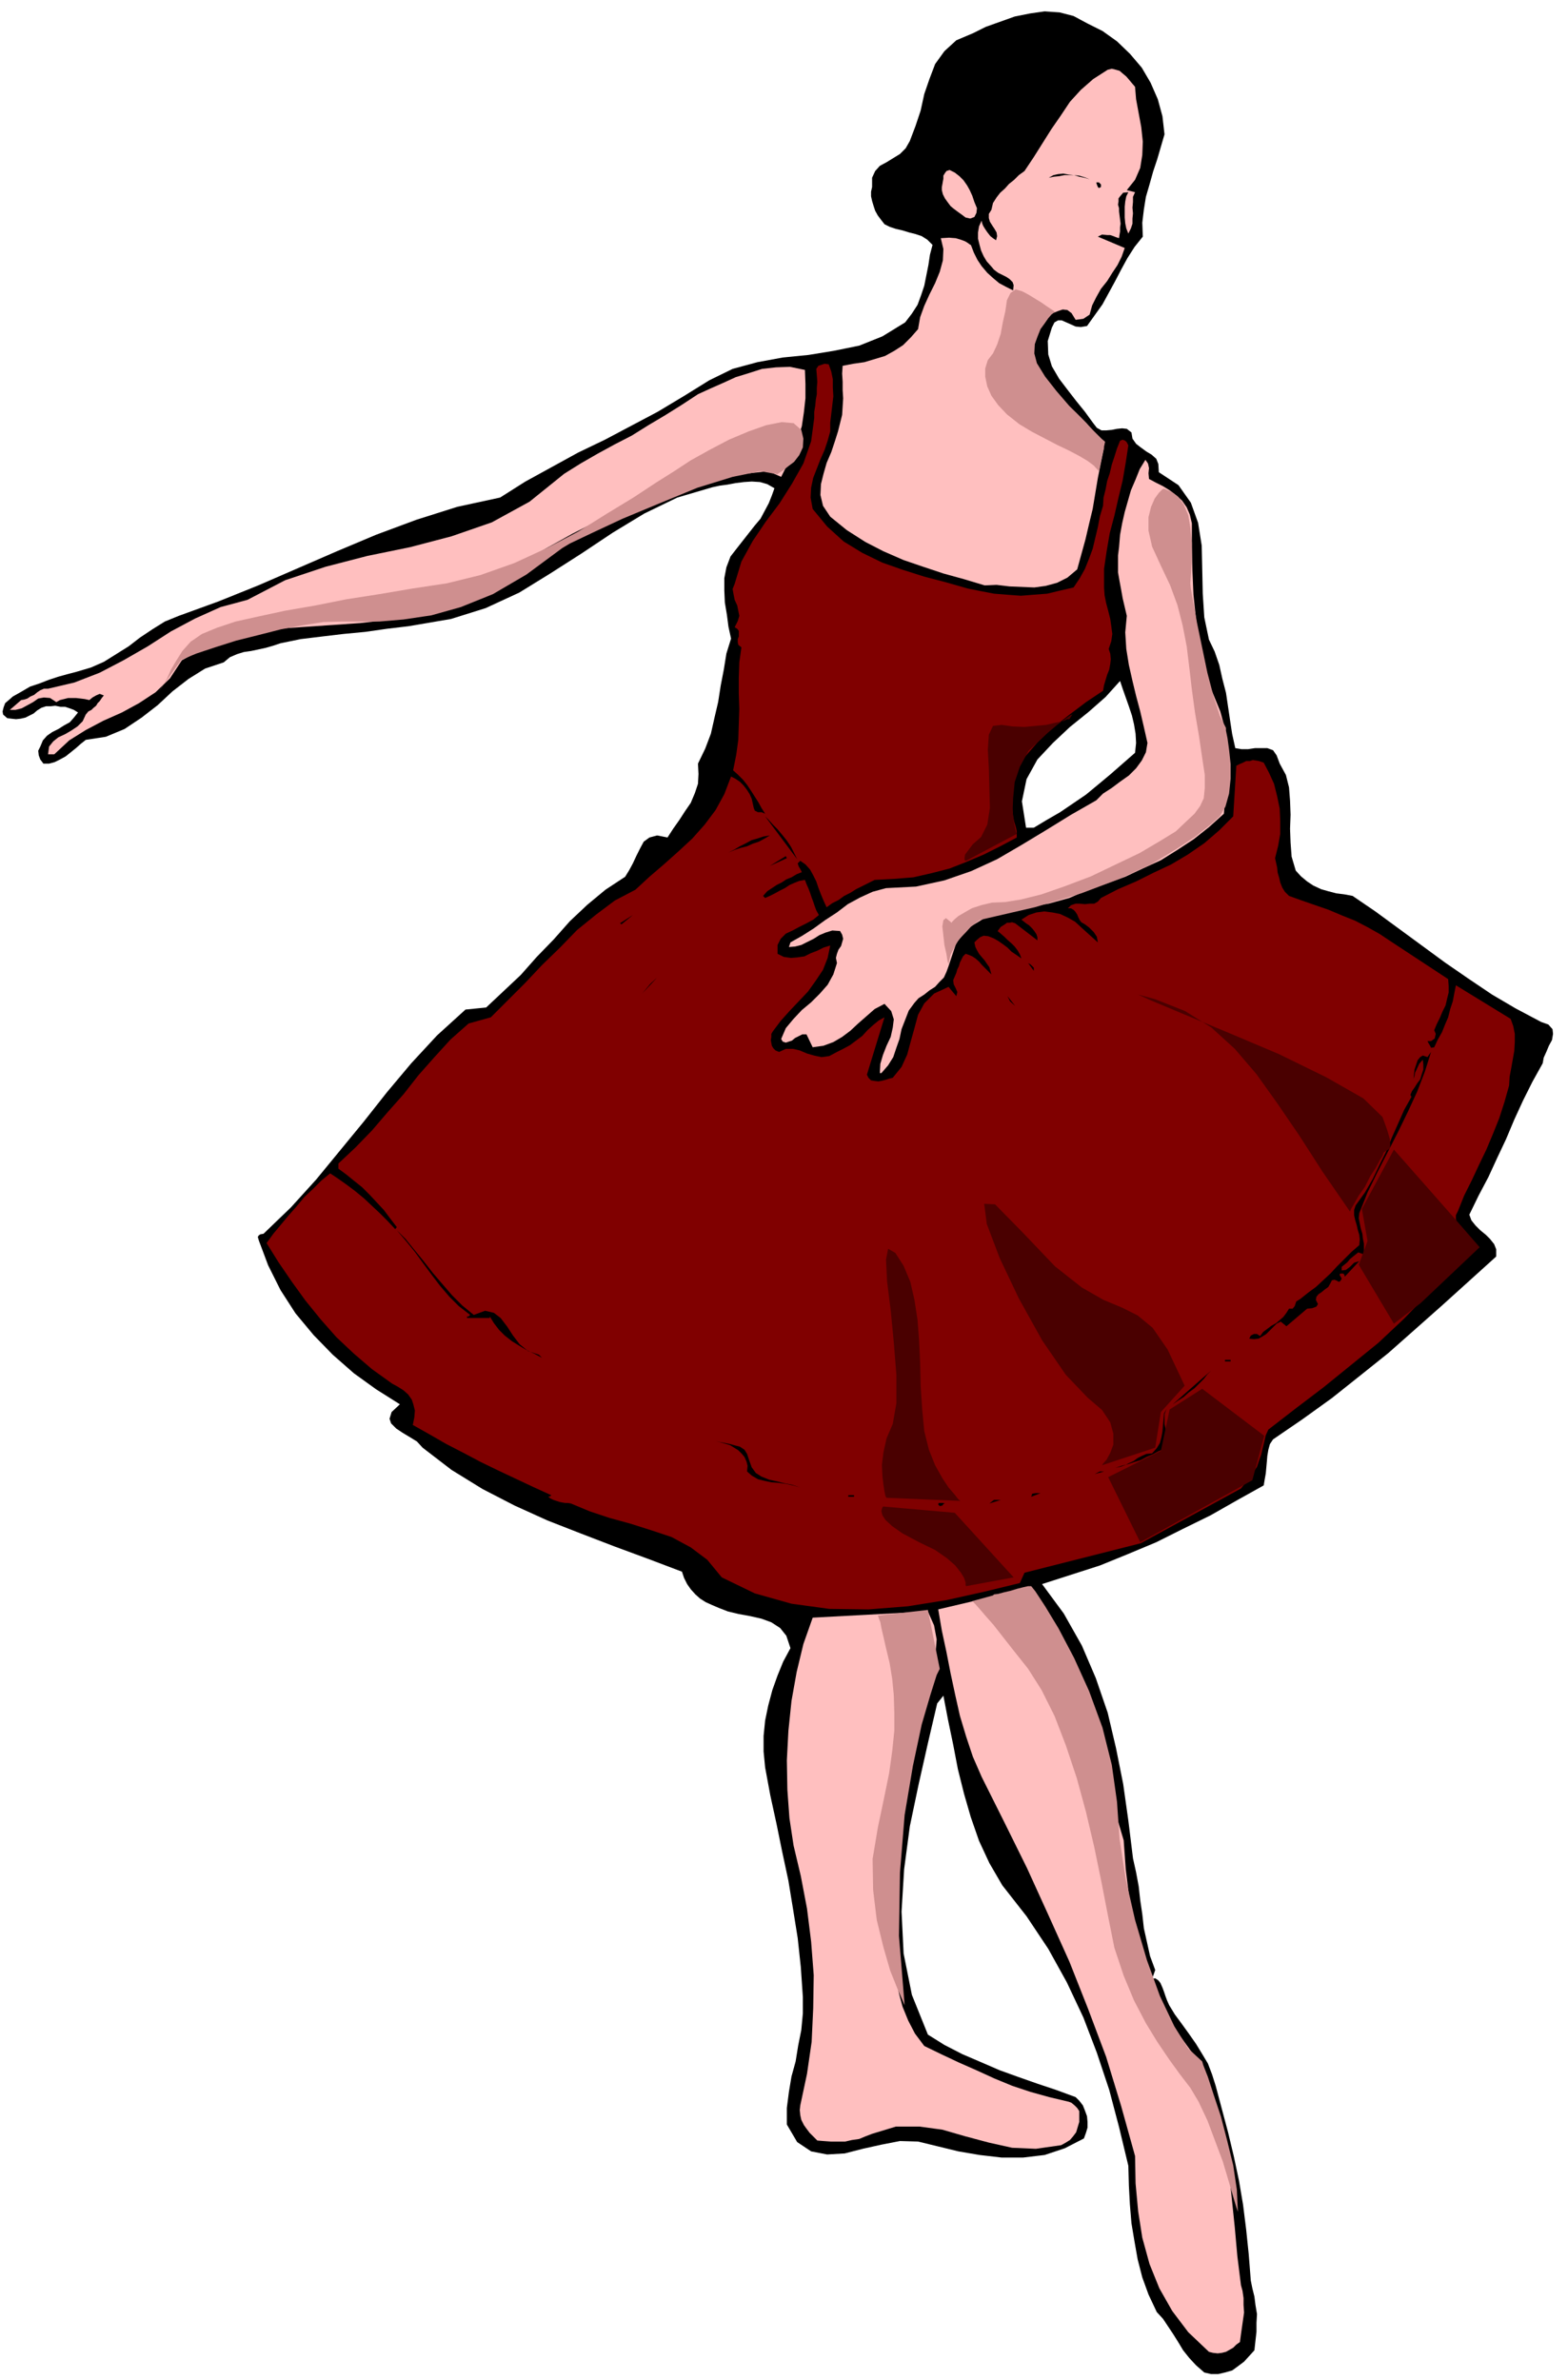 <svg xmlns="http://www.w3.org/2000/svg" fill-rule="evenodd" height="744.396" preserveAspectRatio="none" stroke-linecap="round" viewBox="0 0 3035 4607" width="490.455"><style>.brush1{fill:#000}.pen1{stroke:none}.brush2{fill:#ffbfbf}.brush4{fill:#cf8f8f}.brush5{fill:#4a0000}</style><path class="pen1 brush1" d="m2983 1978-49-26-46-27-46-31-45-31-45-33-45-33-45-33-44-30-16-3-16-2-15-4-14-4-15-7-12-8-12-10-10-11-8-27-2-27-1-27 1-27-1-27-2-26-6-24-12-22-6-16-7-10-11-4h-24l-13 2h-13l-12-2-6-27-4-26-4-27-4-27-7-27-6-27-9-26-11-23-9-43-3-46-1-47-1-46-7-44-14-39-24-34-38-25-1-16-4-10-9-8-10-6-11-8-9-7-7-10-2-12-9-7-9-1-10 1-10 2-11 1h-9l-9-5-7-9-16-22-17-21-17-22-16-21-14-24-7-23-1-26 8-26 5-10 7-4h7l9 4 9 4 9 4 10 1 12-2 15-21 15-21 12-22 12-22 12-23 12-22 14-22 16-20-1-27 3-25 4-25 7-24 7-25 8-24 7-24 7-24-4-35-9-33-14-32-17-29-23-27-25-24-28-20-30-15-26-14-27-7-29-2-28 4-30 6-28 10-28 10-24 12-33 14-23 21-18 25-11 29-10 29-7 32-10 30-11 29-8 14-11 11-13 8-13 8-13 7-9 10-6 13v18l-2 9v9l2 9 3 10 3 9 5 9 6 8 7 9 10 5 12 4 13 3 13 4 12 3 12 4 11 7 10 10-5 19-3 20-4 20-4 20-6 18-7 19-11 17-13 17-44 27-45 18-49 10-49 8-50 5-49 9-48 13-45 22-50 31-50 30-51 27-51 27-52 25-51 28-51 28-49 31-83 18-79 25-78 29-76 32-76 33-76 33-77 31-77 28-27 11-24 15-24 16-22 17-24 15-24 15-25 11-27 8-19 5-18 5-18 6-18 7-18 6-17 10-16 9-15 13-3 8-2 8 1 6 8 7 8 1 9 1 9-1 9-2 8-4 8-4 7-6 8-5 9-3h9l9-1 10 2h9l9 3 8 3 8 5-8 10-8 9-11 6-11 7-12 6-10 7-8 9-5 12-4 8 1 9 3 8 6 8h11l11-3 10-5 11-6 10-8 10-8 9-8 10-8 39-6 36-15 33-22 31-24 29-27 31-24 32-20 36-12 12-10 14-6 13-4 14-2 14-3 14-3 14-4 15-5 39-8 41-5 42-5 42-4 42-6 42-5 41-7 41-7 67-21 65-30 60-37 61-39 60-40 61-37 64-31 68-20 14-3 15-2 16-3 16-2 15-1 16 1 14 4 14 8-5 14-6 15-8 15-8 15-11 13-11 14-11 14-11 14-14 18-8 21-4 21v24l1 23 4 24 3 23 5 23-9 29-5 31-6 31-5 32-7 30-7 31-11 29-14 29 1 20-1 19-6 18-8 19-11 16-11 17-12 17-11 17-20-4-15 4-11 8-7 13-7 14-7 15-7 13-8 13-38 25-35 29-34 32-31 35-33 34-31 35-34 32-33 31-40 4-55 50-50 54-47 56-45 57-46 56-46 56-49 54-53 51-6 1-3 2-2 3 2 7 18 48 24 48 29 45 35 42 37 38 41 36 43 31 46 29-16 15-4 13 3 9 10 10 12 8 15 9 13 8 11 12 56 43 60 37 62 32 64 29 64 25 65 25 65 24 66 25 4 12 6 12 7 10 9 10 9 8 11 7 11 5 14 6 18 7 21 5 22 4 22 5 19 7 17 11 12 15 8 24-14 26-11 27-10 28-8 30-6 29-3 30v30l3 31 10 54 12 55 11 54 12 56 9 55 9 56 6 56 4 58v32l-3 32-6 30-5 31-8 29-5 30-4 31v32l20 34 27 18 31 6 34-2 35-9 36-8 36-7 35 1 37 9 41 10 41 7 43 5h41l42-5 39-13 37-19 4-11 3-10v-11l-1-11-4-11-4-10-7-9-7-7-38-14-36-12-37-13-36-13-37-16-35-15-35-18-32-20-31-77-16-80-4-81 5-82 11-83 17-81 18-80 18-77 12-15 9 47 10 48 9 47 12 48 13 45 16 46 20 43 25 43 47 60 42 63 36 65 32 68 26 68 24 72 19 72 18 75 1 38 2 37 3 36 6 36 6 34 9 35 12 33 16 34 12 13 10 15 10 15 10 16 9 15 12 15 13 14 16 14 13 3h14l13-3 14-4 11-8 12-9 10-11 10-11 2-18 2-18v-17l1-17-3-18-2-16-4-16-3-15-4-51-5-48-6-48-8-47-10-47-11-46-12-45-12-45-7-22-8-21-12-20-11-18-14-20-13-18-14-19-11-18-4-9-3-8-3-9-3-8-4-9-4-5-6-4-6 1 6-17-10-27-6-27-6-27-3-27-4-27-3-27-5-27-6-27-9-73-10-71-14-70-16-68-23-67-27-63-35-62-42-57 56-18 56-18 54-22 55-23 52-26 53-26 51-29 52-29 2-12 2-11 1-11 1-11 1-12 2-12 3-11 6-9 57-39 57-41 54-43 55-44 52-46 53-47 52-47 52-47v-14l-4-10-8-10-8-8-11-9-9-9-8-10-4-11 18-37 19-36 17-37 17-36 16-38 17-37 18-36 20-36 2-11 5-11 5-12 6-11 2-12-1-9-8-9-14-5zm-786-521-24 21-24 21-24 20-23 19-25 17-25 17-26 15-25 15h-15l-8-51 9-43 21-38 30-32 33-31 36-29 33-29 28-31 5 15 6 17 6 17 6 18 4 17 3 18 1 18-2 19z"/><path class="pen1 brush2" d="m41 1355 6-1 6-2 6-4 7-3 6-5 6-4 7-3h8l51-12 49-19 46-24 47-27 45-29 47-25 49-22 52-14 73-38 78-26 81-21 83-17 80-21 78-27 73-40 67-54 32-20 33-19 33-18 33-17 32-20 32-19 32-20 32-21 24-11 25-11 24-11 26-8 25-8 27-3 27-1 29 6 1 27v28l-3 27-4 27-8 25-8 25-12 24-12 24-25-11-82 9-78 19-76 25-72 32-71 36-70 39-69 41-68 42-65 27-68 16-71 8-73 5-73 5-71 10-67 19-61 33-23 35-28 27-32 21-33 18-36 16-34 18-32 20-29 27H93l2-15 8-10 10-8 13-6 12-7 12-8 10-10 6-13 5-6 6-3 4-4 5-4 3-5 4-4 4-6 4-5-8-3-7 3-7 4-6 5-9-2-8-1-9-1h-15l-8 2-8 2-7 4-12-8-12-1-11 2-10 7-11 6-11 6-12 3H19l22-19z"/><path class="pen1" style="fill:maroon" d="m639 2271 15 10 17 12 16 12 17 14 15 14 16 15 15 15 15 16 3-4-13-17-12-16-14-15-13-14-15-15-15-12-16-13-15-11v-10l33-31 32-33 30-35 31-35 29-37 31-35 31-34 35-31 43-12 33-33 33-33 33-35 35-34 33-34 37-30 36-27 40-21 27-25 28-24 28-25 27-25 24-27 21-28 17-31 13-34 8 4 9 6 7 7 7 9 5 8 4 9 2 9 2 9 2 5 6 3h7l7 3-7-11-6-11-7-11-7-11-8-12-8-10-10-10-9-8 6-30 4-29 1-30 1-30-1-30v-30l1-30 4-29-6-5-1-5v-6l2-5v-11l-3-4-5-3 6-12 3-10-2-10-2-10-5-11-2-10-2-11 4-10 13-43 22-40 25-37 27-36 24-38 22-39 15-43 6-45v-12l2-12 1-11 2-11v-12l1-12-1-13-1-12 4-6 6-2 6-2 8 1 5 14 3 15v16l1 17-2 17-2 17-2 17v17l-5 18-6 18-8 18-7 18-7 18-4 19-1 19 4 22 28 34 32 29 36 22 39 19 40 14 41 13 42 11 42 12 25 5 26 5 25 2 27 2 25-2 26-2 25-6 26-6 12-18 10-18 8-20 7-19 5-21 5-21 4-21 6-20 1-16 4-16 3-16 5-15 4-17 5-15 5-16 6-15 5-2 5 2 3 3 3 6-5 33-6 35-8 33-8 35-9 34-6 35-5 34v36l1 15 3 15 4 15 4 16 2 14 2 15-2 14-5 15 3 9 1 11-1 9-2 11-4 10-3 10-3 10-2 11-33 22-33 25-32 25-29 28-26 30-17 34-8 37 4 42 2 10 3 10 1 4 1 5v12l-32 17-32 16-33 14-33 13-35 9-35 8-37 3-38 2-12 6-12 6-12 6-11 7-12 6-11 8-12 6-11 8-6-13-5-12-5-13-4-12-6-12-6-11-9-10-10-7-5 5 2 6 3 5 3 6-10 4-10 6-10 4-9 6-10 5-9 6-9 6-8 9 4 4 9-4 10-5 9-5 10-5 9-6 9-4 10-4 11-2 3 8 4 9 3 8 3 9 3 8 3 9 3 8 5 9-11 9-13 7-14 7-13 7-13 6-10 10-6 12v17l12 6 14 2 12-1 14-2 12-6 13-5 12-6 13-4-5 24-9 23-14 21-15 21-18 19-18 19-17 19-15 20-3 5v6l-1 6 1 6 1 5 3 5 4 4 7 3 13-6h14l13 3 14 6 14 4 14 3 15-2 15-8 12-6 13-7 12-9 12-9 10-11 11-10 11-9 11-6-34 111 3 6 5 5 6 1 8 1 6-1 8-2 6-2 8-2 17-21 11-24 7-26 7-25 7-26 12-22 19-19 28-13 15 18 2-8-3-7-4-8-1-8 3-7 3-7 2-7 3-6 2-7 3-6 3-6 5-5 6 2 7 3 6 4 7 6 5 6 6 6 6 6 7 7-2-7-2-7-5-7-4-6-6-7-5-6-4-7-3-6-2-9 5-5 6-5 7-3 9 1 10 4 9 5 10 7 8 6 8 8 9 6 10 7-3-8-4-7-6-8-6-6-8-7-6-6-7-6-6-5 6-8 8-5 4-3h5l5-1 6 2 43 33v-6l-2-6-4-6-4-5-6-6-6-4-5-4-4-3 14-9 15-5 15-2 16 2 15 3 15 7 14 8 13 12 31 28-2-11-6-9-9-9-8-6-7-4-3-4-3-6-2-5-4-6-3-3-5-3h-6l6-6 9-3h8l10 1 9-1h9l7-4 6-7 33-17 35-15 34-17 34-16 32-19 32-22 29-25 27-27 6-98 6-3 7-3 6-3h7l6-2 6 1 6 1 9 3 10 19 10 22 6 24 5 24 1 24v25l-4 23-6 24 2 9 2 9 1 10 3 10 2 9 4 10 5 8 8 8 25 9 26 9 26 9 26 11 25 10 25 13 23 13 24 16 108 71 1 13v13l-3 12-3 13-6 12-5 12-6 12-5 12 3 7-2 9-7 5h-7l2 4 3 5 2 4 6-1 7-15 8-14 6-15 6-14 4-16 5-15 3-16 3-15 106 65 5 14 3 15v16l-1 17-3 17-3 17-3 16-1 17-9 32-10 31-12 30-13 31-14 29-14 30-15 30-12 30-4 8v7l1 6 5 6 4 5 6 5 5 6 5 7-38 56-41 53-47 49-50 47-53 43-53 43-54 41-53 41-5 11-3 13-3 12-3 13-4 11-4 12-6 9-6 9-19 24-194 106-225 57-9 20-70 17-72 16-75 12-76 6-76-1-73-10-71-20-64-31-28-34-32-24-37-20-39-13-41-13-40-11-39-13-36-15-6-1h-5l-6-1-5-1-6-2-6-2-6-3-4-3 4-1 2-2-35-16-34-16-34-16-33-16-34-18-33-17-33-19-32-18 3-15 1-13-3-12-3-9-7-10-9-8-11-7-11-6-39-28-35-30-34-32-30-34-30-37-26-36-26-38-23-37 13-18 15-18 15-18 15-17 15-18 17-16 16-16 17-14z"/><path class="pen1 brush1" d="m917 2545 22-8 17 4 13 10 13 17 11 17 13 17 16 13 21 7 6 6-15-8-15-7-15-9-13-8-14-11-11-11-10-13-8-13v3h-44v-3h3l3-3-22-17-18-18-18-21-16-21-17-23-16-22-18-22-17-20 17 17 17 21 18 22 18 23 18 21 19 22 20 20 22 18zm141 90 44 21-44-21zm145-846-3-2 25-16-22 18zm16 929 18 9-18-9zm53-826-29 31 16-19 13-12zm5 857 50 15-50-15zm61 22 29 9-29-9zm112 55 5 14 8 11 11 7 15 6 14 3 16 4 15 3 15 5-14-4-14-3-14-2-14-1-14-3-12-3-12-7-9-8 1-11-2-8-4-9-5-6-7-7-8-5-8-5-7-2-21-6 8 2 10 2 10 2 11 3 8 2 9 6 5 8 4 12zm40-1209-10 6-11 6-12 4-11 5-12 3-12 4-12 5-10 7 10-7 12-6 10-6 12-6 11-6 11-3 12-4 12-2zm53 46-62-83 7 7 8 9 9 9 10 12 8 10 8 12 6 12 6 12zm-20-2-33 15 31-19 2 4z"/><path class="pen1 brush2" d="m1620 1864-2-10 2-8 3-8 5-7 2-7 2-7-2-8-4-7-15-1-13 4-12 5-11 7-12 6-12 6-12 3-12 1 3-9 23-13 22-14 22-16 23-15 21-16 24-13 24-11 26-7 58-3 55-12 52-18 50-23 48-28 48-29 47-29 49-28 13-13 17-11 16-12 17-12 14-14 11-15 8-16 3-18-7-31-7-30-8-30-7-29-7-31-5-31-2-32 3-32-4-17-4-17-3-17-3-16-3-17v-33l2-16 2-24 4-22 5-22 6-21 6-21 9-21 8-20 11-18 5 7 2 9-1 10 1 11 13 7 14 7 13 8 13 10 11 10 9 13 6 14 4 17v45l1 46 2 47 5 47 7 45 10 46 12 44 18 44 6 22 4 24 3 25 1 25-1 25-2 26-2 25-2 26-29 26-29 23-32 21-32 20-35 16-34 16-36 13-35 12-37 16-40 11-42 7-40 8-39 11-33 20-25 30-15 45-4 11-5 11-9 9-8 9-11 7-10 8-11 7-8 9-11 15-7 18-7 18-4 19-6 17-6 18-10 16-13 15h-3l1-18 5-17 7-18 8-17 4-18 2-16-5-16-13-14-19 10-16 14-16 14-15 14-16 12-17 10-19 7-21 3-12-25h-8l-6 3-8 4-6 5-6 2-6 2-6-2-3-5 9-21 15-18 16-17 18-15 17-17 15-17 11-20 7-22zm-47 1267 223-12 12 27 5 27-2 27-5 27-9 27-9 27-9 27-5 27-12 48-7 51-6 51-3 51-3 51-3 52-5 51-7 52v29l3 30 3 28 6 29 7 26 11 27 13 25 18 24 33 16 34 16 34 15 35 16 34 14 36 12 36 10 38 9 5 2 6 5 5 5 4 6v21l-3 10-3 10-6 8-6 7-8 5-9 5-49 7-46-2-45-10-45-12-45-13-44-6h-46l-46 14-13 5-12 5-14 2-13 3h-28l-14-1-12-1-8-8-7-7-6-8-5-7-5-10-2-9-1-10 1-9 13-61 9-62 3-65 1-64-5-65-8-64-12-63-14-59-8-53-4-55-1-57 3-57 6-58 10-56 13-54 18-51z"/><path class="pen1 brush2" d="m1821 461 5 21-1 22-6 22-9 22-11 22-10 22-8 22-4 23-14 16-15 15-17 11-18 10-20 6-20 6-21 3-21 4-1 15 1 16v16l1 16-1 16-1 16-4 16-4 16-6 19-7 21-9 21-6 21-5 20-1 21 5 21 14 21 32 26 36 23 35 18 39 17 38 13 39 13 40 11 40 12 23-1 25 3 24 1 24 1 22-3 22-6 20-10 19-16 8-29 8-29 7-30 7-29 5-30 5-30 6-30 6-29-16-25-18-22-20-20-19-18-21-19-18-19-15-22-11-25-3-11-1-10v-11l1-9 1-10 3-9 5-9 7-6 7-4 9-5 10-6 10-4 9-3 9 1 8 6 8 13 8-1 7-1 6-4 6-4 5-18 8-16 9-16 12-15 10-16 10-15 8-16 6-17-52-22 8-4 11 1h5l6 2 5 2 6 2 1-7 1-6v-8l1-7-1-8-1-8-1-8v-6l-2-7 1-6v-6l3-4 6-7 10-1-4 8-2 10-1 10v21l1 11 2 10 4 10 5-10 3-9v-10l1-10-1-11 1-11v-10l4-9-16-4 16-20 10-23 4-25 1-26-3-28-5-27-5-27-2-24-6-7-5-6-6-7-6-5-7-6-7-2-8-2-8 2-28 18-24 21-21 23-18 27-18 26-17 27-17 27-18 27-11 8-9 9-10 8-8 9-9 8-7 9-7 11-3 13-5 8v8l2 7 5 8 4 6 4 7 1 7-2 8-6-4-5-4-4-5-3-4-4-6-3-5-2-5-1-5-5 11-2 12v12l3 12 3 11 5 11 6 10 9 10 5 6 8 6 8 4 8 4 6 4 6 6 2 6-1 10-14-7-13-7-12-10-11-10-11-13-8-12-7-14-5-13-1-2-2-1-4-3-5-3-8-3-10-3-13-1-16 1z"/><path class="pen1 brush1" d="m1875 449-52-37-7-9-4-9-4-10v-9l-1-11v-29l13-20 13-7 12 3 14 10 13 11 15 11 15 6 17 1 35-22 29-27 22-32 21-33 20-35 23-33 27-31 35-24 6-4 7-1h6l7 3 5 2 6 3 4 2 5 1-15-18-16-15-19-12-18-9-21-9-20-7-20-7-18-6-28 1-26 4-25 7-23 10-24 10-23 13-22 13-21 16-17 23-12 26-9 26-7 29-9 26-9 27-14 24-18 22-12 4-9 7-8 7-6 10-5 9-2 12-1 12 3 14 6 15 11 10 11 7 15 4 15 1 15 2 14 3 15 7 8 4 12 3 11 2 12 2h24l3 1zm-233 2448v-3h11v3h-11zm26 2 22 4-22-4zm66 11 24 2-24-2z"/><path class="pen1 brush2" d="m1986 3075 35 55 31 58 25 59 23 62 18 62 19 64 19 63 19 64 4 56 7 57 10 55 15 55 17 51 24 51 28 48 34 47 24 49 18 53 12 55 10 57 6 57 6 58 5 56 7 56 3 11 2 14v13l1 15-2 14-2 14-2 14-2 15-7 5-6 6-7 4-7 4-8 2-8 1-9-1-8-2-40-38-31-41-25-44-19-47-14-51-8-51-5-54-1-53-27-97-29-95-35-93-36-91-41-91-41-90-44-89-44-88-17-39-13-39-12-40-9-40-9-42-8-41-9-42-7-41 170-40z"/><path class="pen1 brush1" d="m1829 2910-3 1-2 3-5 1-3-3 1-3h8l4 1z"/><path class="pen1 brush2" d="m1838 329 10 5 9 7 8 8 7 10 5 9 5 11 4 12 5 12-1 9-4 8-8 3-9-2-8-6-7-5-8-6-6-5-6-8-5-7-4-8-2-8v-6l1-5 1-6 1-5v-6l3-5 3-4 6-2z"/><path class="pen1 brush1" d="M1878 2002v-12 12zm59 901-22 7 9-7h13zm28-956-15-19 5 10 10 9zm36-74v6l-11-15 5 3 6 6zm4 1017h9l-18 7 2-6 7-1zm104-2543-10-4-10-3-10-1h-19l-10 2-10 1-10 2 9-5 9-2 10-1 11 2 10 1 10 3 10 2 10 3zm-61 2534 10-6-10 6zm89-33-18 5 10-5h8zm-15-2495h5l4 4v5l-4 2-2-2-2-5-1-4zm108 2460 9-10 6-10 3-11 2-11 1-12 1-11 1-12 5-9-4 10v19l2 9v9l1 9-1 9-2 12-12 5-11 6-12 5-11 6-13 4-12 4-12 3-12 4 9-2 9-3 8-4 9-4 8-6 8-4 9-4 11-1zm114-160-7 7-7 9-9 9-9 9-11 8-10 9-11 7-10 7 74-65zm38-21v3h-11v-3h11zm11-22 9-6-9 6zm46-24 6-8 8-6 8-6 9-5 7-6 7-6 6-8 5-8h7l4-5 3-9 8-5 15-12 15-11 14-13 14-13 13-14 14-14 14-14 15-13 1-11-1-9-3-10-2-9-3-10-2-9v-10l3-9 18-25 15-26 13-27 13-26 11-27 12-27 12-27 14-25-2-4 3-7 5-7 5-8 6-8 3-10 3-9v-10l-1-9-7 8-5 11-3 6-1 6-2 6v7-7l1-9 1-9 3-9 3-9 5-6 5-3 9 3 7-10-12 38-15 39-18 39-19 39-20 39-20 39-19 39-16 40-1 10 2 10 2 10 3 10 1 9 2 10v21l-11-4-10 8-6 5-5 6-6 5-5 4v7l8-1 8-6 8-8 10-3-28 30-1-4-2-2h-5l-2 1v2l2 3 2 4-3 5-3 1-3-2-5-2-5 1-3 6-4 7-7 5-6 5-6 4-4 5-1 6 4 8-3 5-8 3-10 1-7 6-33 28-11-9-8 4-6 6-7 7-7 7-8 5-7 4-9 1-9-1 3-6 6-3h6l6 4z"/><path class="pen1 brush4" d="m2042 604-2-2-3-2-6-4-6-4-10-7-10-6-13-8-13-7-13-4-10 7-7 14-3 21-5 22-4 22-7 21-8 17-10 13-5 16v16l4 19 8 18 13 18 17 18 24 19 25 15 25 13 23 12 23 11 19 10 17 10 12 9 10 11 12-57-7-6-15-15-22-23-25-25-25-29-22-28-16-26-5-19 1-18 5-14 6-15 8-11 7-10 6-7 5-4 2-1zm211 342 15 6 13 10 10 14 9 21 4 24 3 30v36l-3 42 1 10 5 28 7 39 10 48 10 48 12 46 12 37 12 24v5l3 15 3 22 3 28v28l-3 29-7 25-11 19-19 17-28 22-38 25-48 29-61 28-74 28-90 27-104 24-3 1-7 5-10 8-10 11-12 12-9 15-8 16-4 18-2-6-2-13-4-18-2-18-2-18 2-12 5-4 11 9 1-2 5-5 7-6 12-7 14-8 18-6 21-5 25-1 31-5 40-10 46-16 50-19 48-23 46-22 39-23 31-19 20-19 16-15 11-15 7-15 2-20v-25l-5-33-6-41-8-47-6-44-5-43-5-41-8-41-10-39-14-38-18-38-17-37-7-31v-26l5-20 7-16 8-11 7-7 3-1zM351 1277l29-12 36-12 41-13 44-11 43-11 43-8 39-6 34-1h74l47-4 54-8 57-16 62-25 65-38 69-51 15-9 42-20 60-28 72-30 73-30 68-21 54-11 33 6 2-2 8-5 10-8 12-9 10-13 7-15 1-17-4-17-15-13-23-2-30 6-34 12-38 16-38 20-36 20-32 21-35 22-44 29-51 31-56 35-61 32-63 29-65 23-65 16-66 10-65 11-64 10-60 12-58 10-51 11-45 10-36 12-29 12-22 15-16 18-12 19-10 17-8 18-8 14-9 12 45-63z"/><path class="pen1 brush5" d="M2070 1392h-4l-9 4-15 3-17 4-21 2-21 2-23-1-21-3-17 2-8 17-2 29 2 36 1 38 1 39-5 32-12 24-16 14-9 12-6 8-1 6v5l3 1 98-52-2-6-3-14-3-23 1-26 3-31 10-30 17-31 28-27 26-22 17-13 10-7 4-1-1 1-2 3-2 3-1 2zm543 953-53-77-45-70-43-63-40-56-42-49-45-41-51-32-58-23-33-9 24 11 62 26 89 37 97 41 92 45 72 41 37 36 9 25 5 17 1 11-1 8-4 3-4 2-4 3-2 6-5 8-8 15-11 17-10 20-12 17-9 16-6 10-2 5zm-480 491 103-34 11-69 46-51-33-70-29-42-29-24-30-15-36-15-42-24-52-41-63-66-53-54-21-1 5 39 25 66 37 78 45 81 46 67 42 44 28 24 16 24 6 22v21l-6 16-7 13-7 8-2 3z"/><path class="pen1 brush4" d="m1922 3088 2-2 8-1 11-3 13-3 13-4 12-3 9-2h6l8 10 19 29 26 43 30 57 29 64 26 71 18 72 10 71 5 72 12 78 18 79 23 78 25 69 28 59 27 43 27 25 2 7 9 23 11 34 14 42 12 46 12 49 7 47 2 43-3-9-6-20-9-31-11-37-15-40-15-40-17-36-16-27-20-26-21-29-23-34-22-36-23-44-20-48-18-54-12-60-13-67-14-68-16-68-18-66-21-63-22-57-25-50-26-41-27-34-22-28-18-23-15-17-12-14-8-9-5-5-1-1 40-11zm-223 39 97-11 23 114-6 12-12 38-17 58-17 80-16 95-9 111-2 123 11 134-4-9-10-23-14-35-13-45-13-53-7-58-1-60 10-60 12-57 10-49 6-43 4-39v-36l-1-33-3-31-5-31-7-29-5-22-4-17-2-11-3-8-1-3-1-2z"/><path class="pen1 brush5" d="m2145 2859 62 126 217-120 23-86-120-91-63 40-17 80-102 51zm605-337 114-108-40-46-126-143-62 115 11 62-17 46 68 114 52-40zm-1034 377 143 6-4-3-7-9-12-14-12-18-14-25-12-30-9-36-4-42-3-45-1-45-2-43-3-40-6-39-8-35-13-31-16-25-14-8-4 21 2 42 7 56 6 62 5 63v55l-7 40-12 28-6 27-3 24 1 22 2 17 2 13 2 9 2 3zm-5 17 137 12 114 125-92 17-1-2v-5l-3-9-6-10-11-14-16-14-23-16-31-15-32-17-20-14-13-12-6-9-2-8 1-5 2-4h2z"/></svg>
